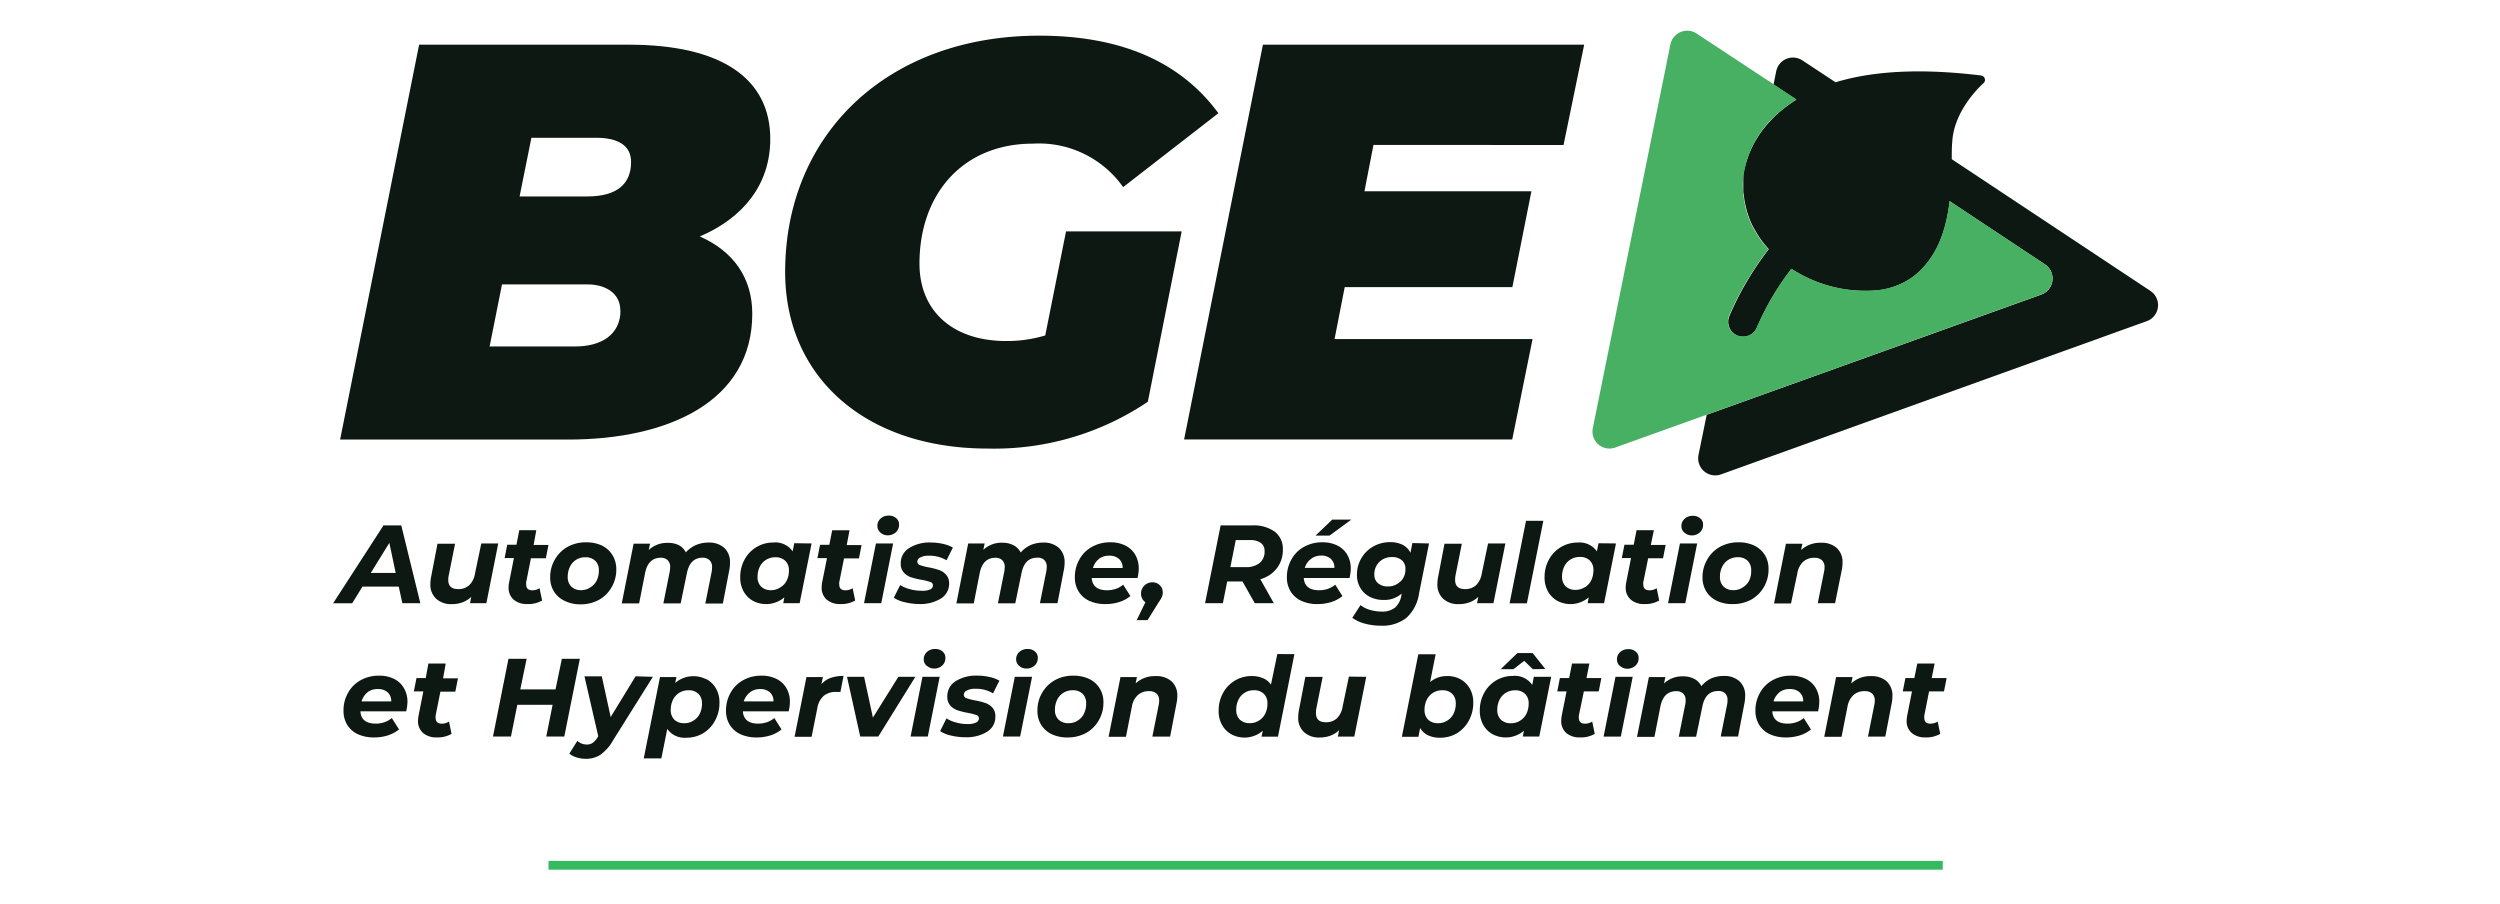 <svg xmlns="http://www.w3.org/2000/svg" width="285" height="103" viewBox="0 0 285 103">
  <g id="BGE_Vert_baseline_trait" data-name="BGE Vert baseline + trait" transform="translate(-626 -2944)">
    <line id="Ligne_1125" data-name="Ligne 1125" x2="158.944" transform="translate(688.528 3042.644)" fill="none" stroke="#34ba61" stroke-width="1"/>
    <g id="Calque_2" data-name="Calque 2" transform="translate(663.978 2947.491)">
      <g id="Calque_1" data-name="Calque 1" transform="translate(0 0.009)">
        <path id="Tracé_3168" data-name="Tracé 3168" d="M48.085,32.884c0,9.969-9.513,14.342-20.995,14.342H1.1L10.106,2.21H34c10.671,0,16.137,3.924,16.137,10.743,0,5.205-3.084,9-8.036,11.12C45.913,25.746,48.085,28.772,48.085,32.884ZM33.041,32.5c0-2-1.737-2.961-3.736-2.961H19.554l-1.412,7.073h9.773c2.961,0,5.147-1.347,5.147-4.112ZM22.906,12.823l-1.347,6.689h7.7c3.468,0,5.01-1.484,5.01-3.924,0-1.868-1.448-2.766-3.982-2.766Z" transform="translate(-0.304 -0.616)" fill="#0c1811"/>
        <path id="Tracé_3169" data-name="Tracé 3169" d="M103.2,23.1h13.183l-3.859,19.424a31.315,31.315,0,0,1-18.258,5.336c-13.958,0-23.087-8.166-23.087-20.126C71.18,11.917,82.952.79,100.138.79c9.433,0,16.18,3.048,20.43,8.839l-10.859,8.427A11.738,11.738,0,0,0,99.414,13.1c-7.906,0-12.923,5.654-12.923,13.69,0,5.278,3.663,8.811,9.9,8.811a15.16,15.16,0,0,0,4.438-.637Z" transform="translate(-19.649 -0.224)" fill="#0c1811"/>
        <path id="Tracé_3170" data-name="Tracé 3170" d="M155.588,13.641l-1.028,5.278h19.033l-2.172,10.932H152.309l-1.158,5.915h22.573l-2.317,11.446H134l8.984-45h36.625l-2.353,11.431Z" transform="translate(-36.99 -0.616)" fill="#0c1811"/>
        <path id="Tracé_3171" data-name="Tracé 3171" d="M266.524,30.849,243.857,15.82h0c0-.724,0-1.4.058-1.991.21-3.75,3.518-6.639,3.555-6.668a.485.485,0,0,0,.152-.528.507.507,0,0,0-.42-.355c-6.682-.818-12.228-.557-16.593.775l-3.786-2.5a1.947,1.947,0,0,0-2.975,1.231l-.311,1.535,2.6,1.716a16.187,16.187,0,0,0-1.911,1.4,13.661,13.661,0,0,0-1.665,1.723h0a11.54,11.54,0,0,0-2.469,5.444h0v.224a.182.182,0,0,0,0,.058,1.323,1.323,0,0,0,0,.152v1.383a1.406,1.406,0,0,0,.043.42c.043.145.051.427.087.637s.058.347.1.514.08.34.123.507.094.369.159.55h0a9.885,9.885,0,0,0,.376,1.006,8.158,8.158,0,0,0,.507.948c.109.2.239.405.376.637A12.039,12.039,0,0,0,223,26.079a34.807,34.807,0,0,0-4.46,7.544,1.716,1.716,0,0,0,.847,2.295,1.759,1.759,0,0,0,.681.138,1.7,1.7,0,0,0,1.571-1.028,31.326,31.326,0,0,1,3.946-6.7,15.406,15.406,0,0,0,9.52,2.469,8.427,8.427,0,0,0,4.344-1.564c2.794-2.172,3.794-5.415,4.17-8.622l10.859,7.2a1.94,1.94,0,0,1-.413,3.446l-38.145,13.7-.934,4.583a1.947,1.947,0,0,0,2.563,2.215L266.1,34.281a1.94,1.94,0,0,0,.42-3.432Z" transform="translate(-59.335 -1.173)" fill="#0c1811"/>
        <path id="Tracé_3172" data-name="Tracé 3172" d="M249.869,26.622l-10.859-7.2c-.376,3.207-1.376,6.516-4.17,8.622a8.427,8.427,0,0,1-4.344,1.564,15.406,15.406,0,0,1-9.52-2.469,31.325,31.325,0,0,0-3.946,6.7,1.7,1.7,0,0,1-1.571,1.028,1.759,1.759,0,0,1-.681-.138,1.716,1.716,0,0,1-.89-2.252,34.808,34.808,0,0,1,4.467-7.544,12.038,12.038,0,0,1-1.137-1.448c-.138-.232-.268-.442-.376-.637a8.16,8.16,0,0,1-.507-.948,10.946,10.946,0,0,1-.876-4.771,11.46,11.46,0,0,1,4.206-7.884,16.19,16.19,0,0,1,1.911-1.4L210.167.328a1.947,1.947,0,0,0-2.975,1.231l-8.847,43.756A1.94,1.94,0,0,0,200.9,47.53l48.585-17.462a1.94,1.94,0,0,0,.384-3.446Z" transform="translate(-54.741 -0.009)" fill="#47b062"/>
        <path id="Tracé_3173" data-name="Tracé 3173" d="M7.478,84.882H3.345l-1.173,1.9H0L5.741,77.91H7.768L9.94,86.778H7.891Zm-.347-1.557L6.407,79.9,4.293,83.325Z" transform="translate(0 -21.513)" fill="#0c1811"/>
        <path id="Tracé_3174" data-name="Tracé 3174" d="M23.047,80.75l-1.354,6.812H19.833l.138-.724a2.946,2.946,0,0,1-1.014.63,3.49,3.49,0,0,1-1.2.2,2.5,2.5,0,0,1-1.781-.608,2.172,2.172,0,0,1-.666-1.709,4,4,0,0,1,.087-.8l.724-3.772h2.005L17.4,84.4a2.23,2.23,0,0,0-.051.492c0,.724.376,1.064,1.137,1.064a1.8,1.8,0,0,0,1.238-.434,2.309,2.309,0,0,0,.666-1.31l.724-3.461Z" transform="translate(-4.225 -22.297)" fill="#0c1811"/>
        <path id="Tracé_3175" data-name="Tracé 3175" d="M29.461,84.585a.934.934,0,0,0,0,.275c0,.442.239.659.724.659a1.556,1.556,0,0,0,.8-.239l.29,1.4a3.12,3.12,0,0,1-1.694.405,2.3,2.3,0,0,1-1.549-.5,1.774,1.774,0,0,1-.579-1.4,3.214,3.214,0,0,1,.065-.594l.543-2.751H27l.3-1.52h1.05l.326-1.658h1.94l-.311,1.687H32l-.3,1.52H30Z" transform="translate(-7.453 -21.723)" fill="#0c1811"/>
        <path id="Tracé_3176" data-name="Tracé 3176" d="M35.809,87.237A2.816,2.816,0,0,1,34.6,86.166a2.983,2.983,0,0,1-.42-1.6,3.9,3.9,0,0,1,.528-2.027,3.844,3.844,0,0,1,1.448-1.448,4.3,4.3,0,0,1,2.121-.521,4.163,4.163,0,0,1,1.81.376,2.9,2.9,0,0,1,1.2,1.1,3.026,3.026,0,0,1,.427,1.607,3.9,3.9,0,0,1-.528,2.027,3.75,3.75,0,0,1-1.448,1.448,4.344,4.344,0,0,1-2.121.514,4.032,4.032,0,0,1-1.81-.405ZM38.762,85.7a1.875,1.875,0,0,0,.724-.789,2.512,2.512,0,0,0,.239-1.129,1.448,1.448,0,0,0-.405-1.1,1.52,1.52,0,0,0-1.137-.405,1.882,1.882,0,0,0-1.752,1.079,2.57,2.57,0,0,0-.253,1.158,1.484,1.484,0,0,0,.413,1.108,1.578,1.578,0,0,0,1.144.405,1.853,1.853,0,0,0,1.028-.326Z" transform="translate(-9.435 -22.247)" fill="#0c1811"/>
        <path id="Tracé_3177" data-name="Tracé 3177" d="M57.127,81.21a2.172,2.172,0,0,1,.659,1.7,4.243,4.243,0,0,1-.087.876l-.724,3.772h-2l.724-3.62a3.041,3.041,0,0,0,.043-.521,1.043,1.043,0,0,0-.268-.782,1.086,1.086,0,0,0-.8-.3c-.956,0-1.549.572-1.788,1.709l-.724,3.5H50.192l.724-3.62a2.932,2.932,0,0,0,.051-.507,1.064,1.064,0,0,0-.275-.789,1.093,1.093,0,0,0-.782-.29q-1.448,0-1.8,1.737l-.681,3.468H45.45L46.8,80.732h1.875l-.152.724a3.055,3.055,0,0,1,2.172-.811,2.737,2.737,0,0,1,1.231.246,1.875,1.875,0,0,1,.825.833,3.453,3.453,0,0,1,1.158-.833,3.62,3.62,0,0,1,1.448-.282,2.527,2.527,0,0,1,1.766.6Z" transform="translate(-12.546 -22.257)" fill="#0c1811"/>
        <path id="Tracé_3178" data-name="Tracé 3178" d="M72.237,80.706l-1.361,6.812H69.008l.123-.666a3.207,3.207,0,0,1-3.562.405A2.78,2.78,0,0,1,64.5,86.2a3.272,3.272,0,0,1-.4-1.629,4.134,4.134,0,0,1,.5-2.034A3.678,3.678,0,0,1,67.864,80.6a2.4,2.4,0,0,1,2.215,1.006l.181-.927Zm-3.547,5a1.926,1.926,0,0,0,.724-.789,2.606,2.606,0,0,0,.239-1.129,1.448,1.448,0,0,0-.413-1.1,1.549,1.549,0,0,0-1.151-.405,1.933,1.933,0,0,0-1.035.282,1.9,1.9,0,0,0-.724.8,2.57,2.57,0,0,0-.253,1.158,1.484,1.484,0,0,0,.413,1.108,1.578,1.578,0,0,0,1.144.405A1.882,1.882,0,0,0,68.69,85.7Z" transform="translate(-17.694 -22.253)" fill="#0c1811"/>
        <path id="Tracé_3179" data-name="Tracé 3179" d="M78.75,84.585a.934.934,0,0,0,0,.275c0,.442.239.659.724.659a1.556,1.556,0,0,0,.8-.239l.29,1.4a3.142,3.142,0,0,1-1.694.405,2.3,2.3,0,0,1-1.549-.5,1.774,1.774,0,0,1-.579-1.4A3.882,3.882,0,0,1,76.8,84.6l.55-2.751H76.26l.3-1.52h1.057l.326-1.658h1.976L79.6,80.357h1.694l-.3,1.52H79.293Z" transform="translate(-21.051 -21.723)" fill="#0c1811"/>
        <path id="Tracé_3180" data-name="Tracé 3180" d="M84.954,79.54h1.962l-1.354,6.812H83.6Zm.485-1.267a.977.977,0,0,1-.319-.724,1.079,1.079,0,0,1,.362-.84,1.318,1.318,0,0,1,.941-.34,1.187,1.187,0,0,1,.84.29.891.891,0,0,1,.326.724,1.129,1.129,0,0,1-.369.89,1.346,1.346,0,0,1-.948.34A1.2,1.2,0,0,1,85.439,78.273Z" transform="translate(-23.077 -21.087)" fill="#0c1811"/>
        <path id="Tracé_3181" data-name="Tracé 3181" d="M89.528,87.406A3.685,3.685,0,0,1,88.29,86.9l.724-1.448a3.75,3.75,0,0,0,1.086.463,4.6,4.6,0,0,0,1.281.181,2.259,2.259,0,0,0,1.042-.138.521.521,0,0,0,.326-.485.391.391,0,0,0-.29-.369,6.8,6.8,0,0,0-.941-.239,9.412,9.412,0,0,1-1.267-.3,1.991,1.991,0,0,1-.818-.536A1.448,1.448,0,0,1,89.079,83a2.005,2.005,0,0,1,.948-1.759,4.344,4.344,0,0,1,2.476-.637,6.277,6.277,0,0,1,1.383.152,4.09,4.09,0,0,1,1.137.42L94.3,82.628a3.736,3.736,0,0,0-2.013-.521,1.991,1.991,0,0,0-.985.2.543.543,0,0,0-.333.478.405.405,0,0,0,.29.391,5.625,5.625,0,0,0,.977.253,8.551,8.551,0,0,1,1.18.3,1.911,1.911,0,0,1,.811.521,1.448,1.448,0,0,1,.369.985A1.984,1.984,0,0,1,93.64,87a4.481,4.481,0,0,1-2.476.615A6.979,6.979,0,0,1,89.528,87.406Z" transform="translate(-24.372 -22.256)" fill="#0c1811"/>
        <path id="Tracé_3182" data-name="Tracé 3182" d="M109.817,81.21a2.172,2.172,0,0,1,.659,1.7,4.242,4.242,0,0,1-.087.84l-.724,3.772h-2l.724-3.62a3.026,3.026,0,0,0,.051-.521,1.05,1.05,0,0,0-.275-.782,1.086,1.086,0,0,0-.8-.268c-.956,0-1.549.572-1.788,1.709l-.724,3.5h-1.976l.724-3.62a2.931,2.931,0,0,0,.051-.507,1.064,1.064,0,0,0-.275-.789,1.093,1.093,0,0,0-.775-.282q-1.448,0-1.8,1.737l-.681,3.468H98.14l1.347-6.834h1.875l-.152.724a3.055,3.055,0,0,1,2.172-.811,2.737,2.737,0,0,1,1.26.282,1.926,1.926,0,0,1,.833.833,3.352,3.352,0,0,1,1.129-.847,3.62,3.62,0,0,1,1.448-.282,2.527,2.527,0,0,1,1.766.6Z" transform="translate(-27.091 -22.257)" fill="#0c1811"/>
        <path id="Tracé_3183" data-name="Tracé 3183" d="M123.935,84.638h-5.22c.072.934.659,1.4,1.766,1.4a3.07,3.07,0,0,0,.992-.167,2.541,2.541,0,0,0,.833-.471l.818,1.3a3.873,3.873,0,0,1-1.3.688,5.191,5.191,0,0,1-1.542.224,4.344,4.344,0,0,1-1.846-.369,2.8,2.8,0,0,1-1.216-1.071,3.026,3.026,0,0,1-.427-1.607,4.061,4.061,0,0,1,.514-2.034,3.62,3.62,0,0,1,1.448-1.448,4.192,4.192,0,0,1,2.078-.514,3.75,3.75,0,0,1,1.716.369,2.686,2.686,0,0,1,1.129,1.05,3.07,3.07,0,0,1,.4,1.585,5.068,5.068,0,0,1-.138,1.064Zm-4.394-2.172a2.013,2.013,0,0,0-.681,1.035h3.381a1.332,1.332,0,0,0-.413-1.035,1.6,1.6,0,0,0-1.108-.369,1.882,1.882,0,0,0-1.18.355Z" transform="translate(-32.239 -22.247)" fill="#0c1811"/>
        <path id="Tracé_3184" data-name="Tracé 3184" d="M129.182,87.217a1.093,1.093,0,0,1,.326.825,1.31,1.31,0,0,1-.1.5,3.432,3.432,0,0,1-.362.594l-1.267,2.042H126.54l.992-2.042a1.064,1.064,0,0,1-.362-.4,1.165,1.165,0,0,1-.138-.55,1.26,1.26,0,0,1,.384-.948,1.289,1.289,0,0,1,.934-.369A1.144,1.144,0,0,1,129.182,87.217Z" transform="translate(-34.931 -23.986)" fill="#0c1811"/>
        <path id="Tracé_3185" data-name="Tracé 3185" d="M145.488,82.787a3.547,3.547,0,0,1-1.89,1.252l1.542,2.737h-2.172l-1.4-2.476h-1.745l-.492,2.476H137.3l1.774-8.868h3.62a4.061,4.061,0,0,1,2.563.724,2.447,2.447,0,0,1,.912,2.027A3.4,3.4,0,0,1,145.488,82.787Zm-1.969-.594a1.651,1.651,0,0,0,.565-1.347,1.1,1.1,0,0,0-.434-.948,2.063,2.063,0,0,0-1.231-.319H140.8l-.615,3.084h1.745A2.432,2.432,0,0,0,143.519,82.193Z" transform="translate(-37.901 -21.51)" fill="#0c1811"/>
        <path id="Tracé_3186" data-name="Tracé 3186" d="M157.325,83.653h-5.22c.072.934.659,1.4,1.766,1.4a3.07,3.07,0,0,0,.992-.167,2.541,2.541,0,0,0,.833-.471l.818,1.3a3.873,3.873,0,0,1-1.3.688,5.191,5.191,0,0,1-1.542.224,4.344,4.344,0,0,1-1.846-.369,2.8,2.8,0,0,1-1.216-1.071,3.026,3.026,0,0,1-.427-1.607,4.061,4.061,0,0,1,.514-2.034,3.62,3.62,0,0,1,1.448-1.448,4.192,4.192,0,0,1,2.078-.514,3.75,3.75,0,0,1,1.716.369A2.686,2.686,0,0,1,157.065,81a3.07,3.07,0,0,1,.4,1.585A5.067,5.067,0,0,1,157.325,83.653Zm-4.394-2.172a2.013,2.013,0,0,0-.709,1.021H155.6a1.332,1.332,0,0,0-.413-1.035,1.6,1.6,0,0,0-1.108-.369,1.882,1.882,0,0,0-1.137.369ZM155.349,77h2.172l-2.483,1.824h-1.593Z" transform="translate(-41.456 -21.262)" fill="#0c1811"/>
        <path id="Tracé_3187" data-name="Tracé 3187" d="M169.235,80.692,168.1,86.368a4.662,4.662,0,0,1-1.448,2.809,4.423,4.423,0,0,1-2.9.89,6.819,6.819,0,0,1-1.817-.232,4.192,4.192,0,0,1-1.448-.666l.934-1.448a3.048,3.048,0,0,0,1.05.536,4.554,4.554,0,0,0,1.347.2,2.324,2.324,0,0,0,1.52-.434,2.3,2.3,0,0,0,.724-1.325l.051-.29a2.954,2.954,0,0,1-2.078.724,3.345,3.345,0,0,1-1.535-.348,2.642,2.642,0,0,1-1.079-.992,2.845,2.845,0,0,1-.405-1.528,3.678,3.678,0,0,1,1.861-3.229,3.888,3.888,0,0,1,1.94-.492,3.185,3.185,0,0,1,1.4.3,1.991,1.991,0,0,1,.9.919l.217-1.115Zm-3.251,4.344a1.911,1.911,0,0,0,.557-1.448,1.224,1.224,0,0,0-.405-.977,1.6,1.6,0,0,0-1.122-.362,1.94,1.94,0,0,0-1.448.557A1.919,1.919,0,0,0,163,84.254a1.231,1.231,0,0,0,.42.977,1.687,1.687,0,0,0,1.137.362A1.919,1.919,0,0,0,165.985,85Z" transform="translate(-44.302 -22.239)" fill="#0c1811"/>
        <path id="Tracé_3188" data-name="Tracé 3188" d="M181.632,80.75l-1.361,6.812H178.4l.145-.724a3.019,3.019,0,0,1-1.014.63,3.533,3.533,0,0,1-1.209.2,2.49,2.49,0,0,1-1.774-.608,2.172,2.172,0,0,1-.666-1.709,3.994,3.994,0,0,1,.087-.8l.724-3.772h1.976l-.724,3.62a2.766,2.766,0,0,0-.043.492c0,.724.376,1.064,1.137,1.064a1.8,1.8,0,0,0,1.238-.434,2.346,2.346,0,0,0,.659-1.31l.724-3.46Z" transform="translate(-47.997 -22.297)" fill="#0c1811"/>
        <path id="Tracé_3189" data-name="Tracé 3189" d="M187.125,77.18H189.1l-1.875,9.411H185.25Z" transform="translate(-51.137 -21.311)" fill="#0c1811"/>
        <path id="Tracé_3190" data-name="Tracé 3190" d="M198.9,80.707l-1.354,6.812h-1.875l.123-.666a3.207,3.207,0,0,1-3.562.405,2.78,2.78,0,0,1-1.071-1.057,3.272,3.272,0,0,1-.4-1.629,4.134,4.134,0,0,1,.5-2.034,3.7,3.7,0,0,1,3.265-1.933,2.4,2.4,0,0,1,2.2,1.006l.181-.927Zm-3.547,5a1.926,1.926,0,0,0,.724-.789,2.606,2.606,0,0,0,.253-1.166,1.448,1.448,0,0,0-.413-1.1,1.549,1.549,0,0,0-1.151-.405,1.933,1.933,0,0,0-1.035.282,1.9,1.9,0,0,0-.724.8,2.57,2.57,0,0,0-.253,1.158,1.484,1.484,0,0,0,.413,1.108,1.578,1.578,0,0,0,1.144.405,1.882,1.882,0,0,0,1.006-.29Z" transform="translate(-52.658 -22.254)" fill="#0c1811"/>
        <path id="Tracé_3191" data-name="Tracé 3191" d="M205.374,84.585a.935.935,0,0,0,0,.275c0,.442.239.659.724.659a1.556,1.556,0,0,0,.8-.239l.29,1.4a3.142,3.142,0,0,1-1.694.405,2.3,2.3,0,0,1-1.549-.5,1.774,1.774,0,0,1-.579-1.4,3.214,3.214,0,0,1,.065-.594l.543-2.751h-1.05l.3-1.52h1.057l.326-1.658h1.976l-.355,1.687h1.694l-.3,1.52h-1.694Z" transform="translate(-56.015 -21.723)" fill="#0c1811"/>
        <path id="Tracé_3192" data-name="Tracé 3192" d="M211.564,79.549h1.962l-1.354,6.812H210.21Zm.485-1.245a.977.977,0,0,1-.319-.724,1.079,1.079,0,0,1,.362-.84,1.318,1.318,0,0,1,.941-.34,1.187,1.187,0,0,1,.84.29.89.89,0,0,1,.326.724,1.129,1.129,0,0,1-.369.876,1.346,1.346,0,0,1-.948.34,1.194,1.194,0,0,1-.833-.347Z" transform="translate(-58.027 -21.095)" fill="#0c1811"/>
        <path id="Tracé_3193" data-name="Tracé 3193" d="M217.259,87.237a2.794,2.794,0,0,1-1.2-1.071,2.983,2.983,0,0,1-.427-1.6,3.909,3.909,0,0,1,.536-2.027,3.793,3.793,0,0,1,1.448-1.448,4.278,4.278,0,0,1,2.114-.521,4.141,4.141,0,0,1,1.81.376,2.983,2.983,0,0,1,1.2,1.071,3.026,3.026,0,0,1,.42,1.607,3.968,3.968,0,0,1-.521,2.027A3.844,3.844,0,0,1,221.19,87.1a4.343,4.343,0,0,1-2.121.514A4.083,4.083,0,0,1,217.259,87.237Zm2.983-1.542a1.926,1.926,0,0,0,.724-.789,2.606,2.606,0,0,0,.217-1.129,1.491,1.491,0,0,0-.405-1.1,1.535,1.535,0,0,0-1.144-.405,1.933,1.933,0,0,0-1.035.282,1.9,1.9,0,0,0-.724.8,2.483,2.483,0,0,0-.253,1.158,1.484,1.484,0,0,0,.413,1.108,1.564,1.564,0,0,0,1.144.405A1.853,1.853,0,0,0,220.241,85.7Z" transform="translate(-59.523 -22.247)" fill="#0c1811"/>
        <path id="Tracé_3194" data-name="Tracé 3194" d="M234.031,81.217a2.172,2.172,0,0,1,.673,1.716,3.9,3.9,0,0,1-.087.825l-.76,3.772h-1.976l.724-3.62a1.855,1.855,0,0,0,.051-.463,1.057,1.057,0,0,0-.29-.811,1.216,1.216,0,0,0-.876-.282,1.817,1.817,0,0,0-1.26.442,2.244,2.244,0,0,0-.673,1.31l-.724,3.453H226.9l1.354-6.812h1.875l-.152.724a3.207,3.207,0,0,1,2.244-.833,2.614,2.614,0,0,1,1.81.579Z" transform="translate(-62.635 -22.264)" fill="#0c1811"/>
        <path id="Tracé_3195" data-name="Tracé 3195" d="M8.775,105.638H3.555c.065.934.652,1.4,1.759,1.4a3,3,0,0,0,.992-.167,2.541,2.541,0,0,0,.833-.471l.825,1.3a4.018,4.018,0,0,1-1.3.688,5.206,5.206,0,0,1-1.549.224,4.344,4.344,0,0,1-1.846-.369,2.794,2.794,0,0,1-1.216-1.071,3.026,3.026,0,0,1-.42-1.607,3.989,3.989,0,0,1,.514-2.034,3.62,3.62,0,0,1,1.448-1.448,4.213,4.213,0,0,1,2.078-.514,3.779,3.779,0,0,1,1.723.369,2.621,2.621,0,0,1,1.122,1.05,3.077,3.077,0,0,1,.405,1.585,5.589,5.589,0,0,1-.145,1.064Zm-4.4-2.172a2.056,2.056,0,0,0-.681,1.035H7.074a1.332,1.332,0,0,0-.413-1.035,1.6,1.6,0,0,0-1.108-.369,1.9,1.9,0,0,0-1.18.355Z" transform="translate(-0.45 -28.044)" fill="#0c1811"/>
        <path id="Tracé_3196" data-name="Tracé 3196" d="M15.193,105.585a.934.934,0,0,0,0,.275c0,.442.239.659.724.659a1.557,1.557,0,0,0,.8-.239l.29,1.4a3.142,3.142,0,0,1-1.694.405,2.3,2.3,0,0,1-1.549-.5,1.774,1.774,0,0,1-.579-1.4,3.214,3.214,0,0,1,.065-.594l.543-2.751H12.71l.3-1.52h1.057l.3-1.658h1.976l-.3,1.687h1.694l-.3,1.52H15.736Z" transform="translate(-3.509 -27.52)" fill="#0c1811"/>
        <path id="Tracé_3197" data-name="Tracé 3197" d="M35.074,98.91,33.3,107.778H31.244l.724-3.62H27.943l-.724,3.62H25.17l1.766-8.868h2.071l-.724,3.489H32.3l.724-3.489Z" transform="translate(-6.948 -27.31)" fill="#0c1811"/>
        <path id="Tracé_3198" data-name="Tracé 3198" d="M46.717,101.728l-4.539,7.24a5.162,5.162,0,0,1-1.448,1.651,2.983,2.983,0,0,1-1.687.456,3.5,3.5,0,0,1-1.05-.167,2.208,2.208,0,0,1-.8-.427l.912-1.448a1.571,1.571,0,0,0,1.093.413,1.122,1.122,0,0,0,.659-.188,2.172,2.172,0,0,0,.565-.644l.065-.116-1.571-6.827h1.976l1.014,4.641,2.838-4.641Z" transform="translate(-10.266 -28.072)" fill="#0c1811"/>
        <path id="Tracé_3199" data-name="Tracé 3199" d="M56.063,101.99a2.751,2.751,0,0,1,1.079,1.057,3.156,3.156,0,0,1,.4,1.629,4.148,4.148,0,0,1-.5,2.034,3.772,3.772,0,0,1-1.361,1.448,3.707,3.707,0,0,1-1.918.507,2.4,2.4,0,0,1-2.172-1.006l-.673,3.366H48.91l1.853-9.274h1.875l-.145.673a3.185,3.185,0,0,1,3.569-.405Zm-1.491,4.727a1.875,1.875,0,0,0,.724-.789,2.512,2.512,0,0,0,.253-1.166,1.491,1.491,0,0,0-.405-1.1,1.549,1.549,0,0,0-1.151-.405,1.926,1.926,0,0,0-1.028.282,1.947,1.947,0,0,0-.724.8,2.57,2.57,0,0,0-.253,1.158,1.513,1.513,0,0,0,.405,1.108,1.564,1.564,0,0,0,1.144.405A1.861,1.861,0,0,0,54.571,106.718Z" transform="translate(-13.501 -28.066)" fill="#0c1811"/>
        <path id="Tracé_3200" data-name="Tracé 3200" d="M69.005,105.638h-5.22c.072.934.659,1.4,1.759,1.4a3.078,3.078,0,0,0,1-.167,2.433,2.433,0,0,0,.825-.47l.825,1.3a3.873,3.873,0,0,1-1.3.688,5.2,5.2,0,0,1-1.549.224,4.344,4.344,0,0,1-1.839-.369,2.794,2.794,0,0,1-1.216-1.071,3.026,3.026,0,0,1-.427-1.607,4.061,4.061,0,0,1,.514-2.034,3.62,3.62,0,0,1,1.448-1.448,4.192,4.192,0,0,1,2.078-.514,3.75,3.75,0,0,1,1.716.369,2.686,2.686,0,0,1,1.129,1.05,3.07,3.07,0,0,1,.4,1.585A5.067,5.067,0,0,1,69.005,105.638Zm-4.394-2.172a2.063,2.063,0,0,0-.724,1.035h3.388a1.332,1.332,0,0,0-.413-1.035,1.6,1.6,0,0,0-1.108-.369,1.882,1.882,0,0,0-1.144.355Z" transform="translate(-17.076 -28.044)" fill="#0c1811"/>
        <path id="Tracé_3201" data-name="Tracé 3201" d="M76.794,101.827a4.532,4.532,0,0,1,1.448-.217l-.355,1.824h-.456a2.172,2.172,0,0,0-1.448.449,2.309,2.309,0,0,0-.724,1.383l-.659,3.287H72.66l1.354-6.812h1.875l-.167.811a2.592,2.592,0,0,1,1.071-.724Z" transform="translate(-20.057 -28.055)" fill="#0c1811"/>
        <path id="Tracé_3202" data-name="Tracé 3202" d="M88.71,101.75l-4.228,6.812H82.426L80.92,101.75h1.947l1.006,4.648,2.9-4.648Z" transform="translate(-22.338 -28.094)" fill="#0c1811"/>
        <path id="Tracé_3203" data-name="Tracé 3203" d="M92.284,100.54h1.962l-1.354,6.812H90.93Zm.492-1.245a.956.956,0,0,1-.347-.746,1.1,1.1,0,0,1,.362-.84,1.318,1.318,0,0,1,.941-.34,1.216,1.216,0,0,1,.847.29.9.9,0,0,1,.319.724,1.129,1.129,0,0,1-.369.876,1.332,1.332,0,0,1-.948.34,1.18,1.18,0,0,1-.8-.326Z" transform="translate(-25.101 -26.884)" fill="#0c1811"/>
        <path id="Tracé_3204" data-name="Tracé 3204" d="M96.818,108.392a3.685,3.685,0,0,1-1.238-.507l.724-1.448a3.75,3.75,0,0,0,1.086.463,4.619,4.619,0,0,0,1.289.181,2.172,2.172,0,0,0,1-.174.521.521,0,0,0,.326-.485.391.391,0,0,0-.29-.369,6.918,6.918,0,0,0-.934-.239,8.818,8.818,0,0,1-1.209-.3,2.012,2.012,0,0,1-.825-.536,1.448,1.448,0,0,1-.347-1.021,2,2,0,0,1,.941-1.759,4.344,4.344,0,0,1,2.476-.637,6.277,6.277,0,0,1,1.383.152,4,4,0,0,1,1.137.42l-.724,1.448a3.721,3.721,0,0,0-2.013-.521,1.955,1.955,0,0,0-.977.2.55.55,0,0,0-.34.478.413.413,0,0,0,.29.391,5.625,5.625,0,0,0,.977.253,8.688,8.688,0,0,1,1.187.3,1.933,1.933,0,0,1,.8.521,1.448,1.448,0,0,1,.34,1,1.984,1.984,0,0,1-.956,1.766,4.481,4.481,0,0,1-2.476.615A6.979,6.979,0,0,1,96.818,108.392Z" transform="translate(-26.384 -28.039)" fill="#0c1811"/>
        <path id="Tracé_3205" data-name="Tracé 3205" d="M106.824,100.54h1.969l-1.361,6.812H105.47Zm.478-1.267a.956.956,0,0,1-.326-.724,1.1,1.1,0,0,1,.362-.84,1.332,1.332,0,0,1,.941-.34,1.216,1.216,0,0,1,.847.29.9.9,0,0,1,.319.724,1.144,1.144,0,0,1-.362.876,1.368,1.368,0,0,1-.956.34,1.18,1.18,0,0,1-.825-.326Z" transform="translate(-29.114 -26.884)" fill="#0c1811"/>
        <path id="Tracé_3206" data-name="Tracé 3206" d="M112.521,108.237a2.838,2.838,0,0,1-1.2-1.071,2.983,2.983,0,0,1-.42-1.6,3.9,3.9,0,0,1,.528-2.027,3.844,3.844,0,0,1,1.448-1.448,4.279,4.279,0,0,1,2.114-.521,4.2,4.2,0,0,1,1.817.376A2.9,2.9,0,0,1,118,103.018a3.026,3.026,0,0,1,.427,1.607,3.974,3.974,0,0,1-.528,2.027,3.75,3.75,0,0,1-1.448,1.448,4.344,4.344,0,0,1-2.121.514,4.083,4.083,0,0,1-1.81-.376Zm2.961-1.542a1.875,1.875,0,0,0,.724-.789,2.606,2.606,0,0,0,.253-1.166,1.491,1.491,0,0,0-.405-1.1,1.52,1.52,0,0,0-1.137-.405,1.94,1.94,0,0,0-1.042.282,1.9,1.9,0,0,0-.724.8,2.57,2.57,0,0,0-.253,1.158,1.484,1.484,0,0,0,.413,1.108,1.578,1.578,0,0,0,1.144.405,1.854,1.854,0,0,0,1.028-.29Z" transform="translate(-30.613 -28.044)" fill="#0c1811"/>
        <path id="Tracé_3207" data-name="Tracé 3207" d="M129.27,102.217a2.172,2.172,0,0,1,.673,1.716,3.9,3.9,0,0,1-.094.825l-.724,3.772H127.1l.724-3.62a2.275,2.275,0,0,0,.051-.463,1.086,1.086,0,0,0-.29-.811,1.223,1.223,0,0,0-.876-.282,1.817,1.817,0,0,0-1.26.442,2.251,2.251,0,0,0-.681,1.31l-.681,3.453H122.11l1.354-6.812h1.875l-.152.724a3.193,3.193,0,0,1,2.244-.833,2.628,2.628,0,0,1,1.839.579Z" transform="translate(-33.708 -28.061)" fill="#0c1811"/>
        <path id="Tracé_3208" data-name="Tracé 3208" d="M148.076,98.177l-1.875,9.411h-1.875l.145-.681a3.178,3.178,0,0,1-3.562.42,2.78,2.78,0,0,1-1.071-1.057,3.192,3.192,0,0,1-.4-1.629,4.134,4.134,0,0,1,.5-2.034,3.678,3.678,0,0,1,3.265-1.933,3.229,3.229,0,0,1,1.31.253,2.049,2.049,0,0,1,.89.724l.724-3.482Zm-4.054,7.58a1.875,1.875,0,0,0,.724-.789A2.512,2.512,0,0,0,145,103.8a1.448,1.448,0,0,0-.413-1.1,1.528,1.528,0,0,0-1.144-.405,1.882,1.882,0,0,0-1.745,1.079,2.483,2.483,0,0,0-.253,1.158,1.513,1.513,0,0,0,.405,1.108,1.586,1.586,0,0,0,1.151.405,1.875,1.875,0,0,0,1.021-.29Z" transform="translate(-38.491 -27.105)" fill="#0c1811"/>
        <path id="Tracé_3209" data-name="Tracé 3209" d="M159.722,101.742l-1.361,6.812h-1.875l.145-.724a3.019,3.019,0,0,1-1.014.63,3.533,3.533,0,0,1-1.209.2,2.49,2.49,0,0,1-1.774-.608,2.172,2.172,0,0,1-.666-1.709,4,4,0,0,1,.087-.825l.724-3.772h1.976l-.724,3.62a2.765,2.765,0,0,0-.043.492c0,.724.376,1.064,1.137,1.064a1.8,1.8,0,0,0,1.238-.434,2.346,2.346,0,0,0,.659-1.31l.724-3.46Z" transform="translate(-41.949 -28.085)" fill="#0c1811"/>
        <path id="Tracé_3210" data-name="Tracé 3210" d="M174.95,101.038a2.751,2.751,0,0,1,1.079,1.057,3.157,3.157,0,0,1,.4,1.629,4.149,4.149,0,0,1-.5,2.034,3.772,3.772,0,0,1-1.361,1.448,3.707,3.707,0,0,1-1.918.507,3.113,3.113,0,0,1-1.376-.275,2.034,2.034,0,0,1-.9-.84l-.2,1.014H168.29l1.875-9.411h1.976l-.63,3.164a2.968,2.968,0,0,1,1.962-.681A3.019,3.019,0,0,1,174.95,101.038Zm-1.491,4.727a1.875,1.875,0,0,0,.724-.789,2.512,2.512,0,0,0,.253-1.166,1.491,1.491,0,0,0-.405-1.1,1.549,1.549,0,0,0-1.151-.405,1.926,1.926,0,0,0-1.028.282,1.948,1.948,0,0,0-.724.8,2.57,2.57,0,0,0-.253,1.158,1.513,1.513,0,0,0,.405,1.108,1.564,1.564,0,0,0,1.144.405A1.861,1.861,0,0,0,173.459,105.765Z" transform="translate(-46.456 -27.114)" fill="#0c1811"/>
        <path id="Tracé_3211" data-name="Tracé 3211" d="M188.7,100.715l-1.361,6.812h-1.875l.13-.666a3.207,3.207,0,0,1-3.562.405,2.78,2.78,0,0,1-1.071-1.057,3.272,3.272,0,0,1-.4-1.629,4.134,4.134,0,0,1,.5-2.034,3.678,3.678,0,0,1,3.265-1.933,2.4,2.4,0,0,1,2.215,1.028l.181-.927Zm-3.547,5a1.926,1.926,0,0,0,.724-.789,2.606,2.606,0,0,0,.253-1.166,1.448,1.448,0,0,0-.413-1.1,1.549,1.549,0,0,0-1.151-.405,1.933,1.933,0,0,0-1.035.282,1.9,1.9,0,0,0-.724.8,2.57,2.57,0,0,0-.253,1.158,1.484,1.484,0,0,0,.413,1.108,1.578,1.578,0,0,0,1.144.405,1.882,1.882,0,0,0,1.042-.29Zm1.448-5.871-.977-.948-1.231.948h-1.448l1.9-1.839h1.738l1.448,1.824Z" transform="translate(-49.842 -27.059)" fill="#0c1811"/>
        <path id="Tracé_3212" data-name="Tracé 3212" d="M195.221,105.585a.933.933,0,0,0,0,.275c0,.442.239.659.724.659a1.557,1.557,0,0,0,.8-.239l.29,1.4a3.142,3.142,0,0,1-1.694.405,2.3,2.3,0,0,1-1.549-.5,1.774,1.774,0,0,1-.579-1.4,3.881,3.881,0,0,1,.058-.594l.55-2.751H192.76l.3-1.52h1.057l.326-1.658h1.976l-.326,1.658h1.694l-.3,1.52h-1.694Z" transform="translate(-53.21 -27.52)" fill="#0c1811"/>
        <path id="Tracé_3213" data-name="Tracé 3213" d="M201.414,100.549h1.962l-1.354,6.812H200.06ZM201.9,99.3a.977.977,0,0,1-.319-.724,1.079,1.079,0,0,1,.362-.84,1.318,1.318,0,0,1,.941-.34,1.187,1.187,0,0,1,.84.29.89.89,0,0,1,.326.724,1.129,1.129,0,0,1-.369.876,1.347,1.347,0,0,1-.948.34,1.194,1.194,0,0,1-.833-.347Z" transform="translate(-55.226 -26.892)" fill="#0c1811"/>
        <path id="Tracé_3214" data-name="Tracé 3214" d="M216.99,102.21a2.172,2.172,0,0,1,.659,1.7,4.245,4.245,0,0,1-.087.84l-.724,3.772h-1.976l.724-3.62a2.448,2.448,0,0,0,.051-.521,1.043,1.043,0,0,0-.268-.782,1.086,1.086,0,0,0-.8-.268c-.956,0-1.549.572-1.788,1.709l-.724,3.5h-1.976l.724-3.62a2.37,2.37,0,0,0,.058-.507,1.064,1.064,0,0,0-.275-.789,1.093,1.093,0,0,0-.8-.275q-1.448,0-1.8,1.738l-.68,3.468H205.32l1.354-6.812h1.875l-.152.724a3.055,3.055,0,0,1,2.172-.811,2.736,2.736,0,0,1,1.26.282,1.875,1.875,0,0,1,.825.833,3.453,3.453,0,0,1,1.122-.876,3.62,3.62,0,0,1,1.448-.282A2.541,2.541,0,0,1,216.99,102.21Z" transform="translate(-56.678 -28.054)" fill="#0c1811"/>
        <path id="Tracé_3215" data-name="Tracé 3215" d="M231.105,105.638h-5.22c.065.934.659,1.4,1.759,1.4a3.078,3.078,0,0,0,1-.167,2.433,2.433,0,0,0,.825-.47l.825,1.3a3.873,3.873,0,0,1-1.3.688,5.205,5.205,0,0,1-1.549.224,4.344,4.344,0,0,1-1.839-.369,2.8,2.8,0,0,1-1.216-1.071,3.026,3.026,0,0,1-.427-1.607,4.061,4.061,0,0,1,.514-2.034,3.62,3.62,0,0,1,1.448-1.448A4.192,4.192,0,0,1,228,101.57a3.75,3.75,0,0,1,1.716.369,2.686,2.686,0,0,1,1.129,1.05,3.07,3.07,0,0,1,.4,1.585,5.067,5.067,0,0,1-.138,1.064Zm-4.394-2.172a2.063,2.063,0,0,0-.688,1.035h3.388a1.332,1.332,0,0,0-.413-1.035,1.6,1.6,0,0,0-1.108-.369,1.882,1.882,0,0,0-1.18.355Z" transform="translate(-61.823 -28.044)" fill="#0c1811"/>
        <path id="Tracé_3216" data-name="Tracé 3216" d="M241.9,102.218a2.172,2.172,0,0,1,.673,1.716,3.9,3.9,0,0,1-.087.825l-.724,3.772h-1.976l.724-3.62a1.855,1.855,0,0,0,.051-.463,1.057,1.057,0,0,0-.29-.811,1.216,1.216,0,0,0-.876-.282,1.817,1.817,0,0,0-1.26.442,2.3,2.3,0,0,0-.681,1.31l-.681,3.453H234.8l1.354-6.812h1.875l-.152.724a3.193,3.193,0,0,1,2.244-.833,2.628,2.628,0,0,1,1.781.579Z" transform="translate(-64.815 -28.062)" fill="#0c1811"/>
        <path id="Tracé_3217" data-name="Tracé 3217" d="M249.624,105.585a1.356,1.356,0,0,0,0,.275c0,.442.239.659.724.659a1.6,1.6,0,0,0,.8-.239l.29,1.4a3.164,3.164,0,0,1-1.7.405,2.28,2.28,0,0,1-1.542-.5,1.752,1.752,0,0,1-.586-1.4,3.217,3.217,0,0,1,.065-.594l.543-2.751h-1.05l.3-1.52h1.021l.333-1.658H250.8l-.333,1.658h1.7l-.3,1.52h-1.7Z" transform="translate(-68.23 -27.52)" fill="#0c1811"/>
      </g>
    </g>
    <rect id="Rectangle_1199" data-name="Rectangle 1199" width="285" height="103" transform="translate(626 2944)" fill="none"/>
  </g>
</svg>

